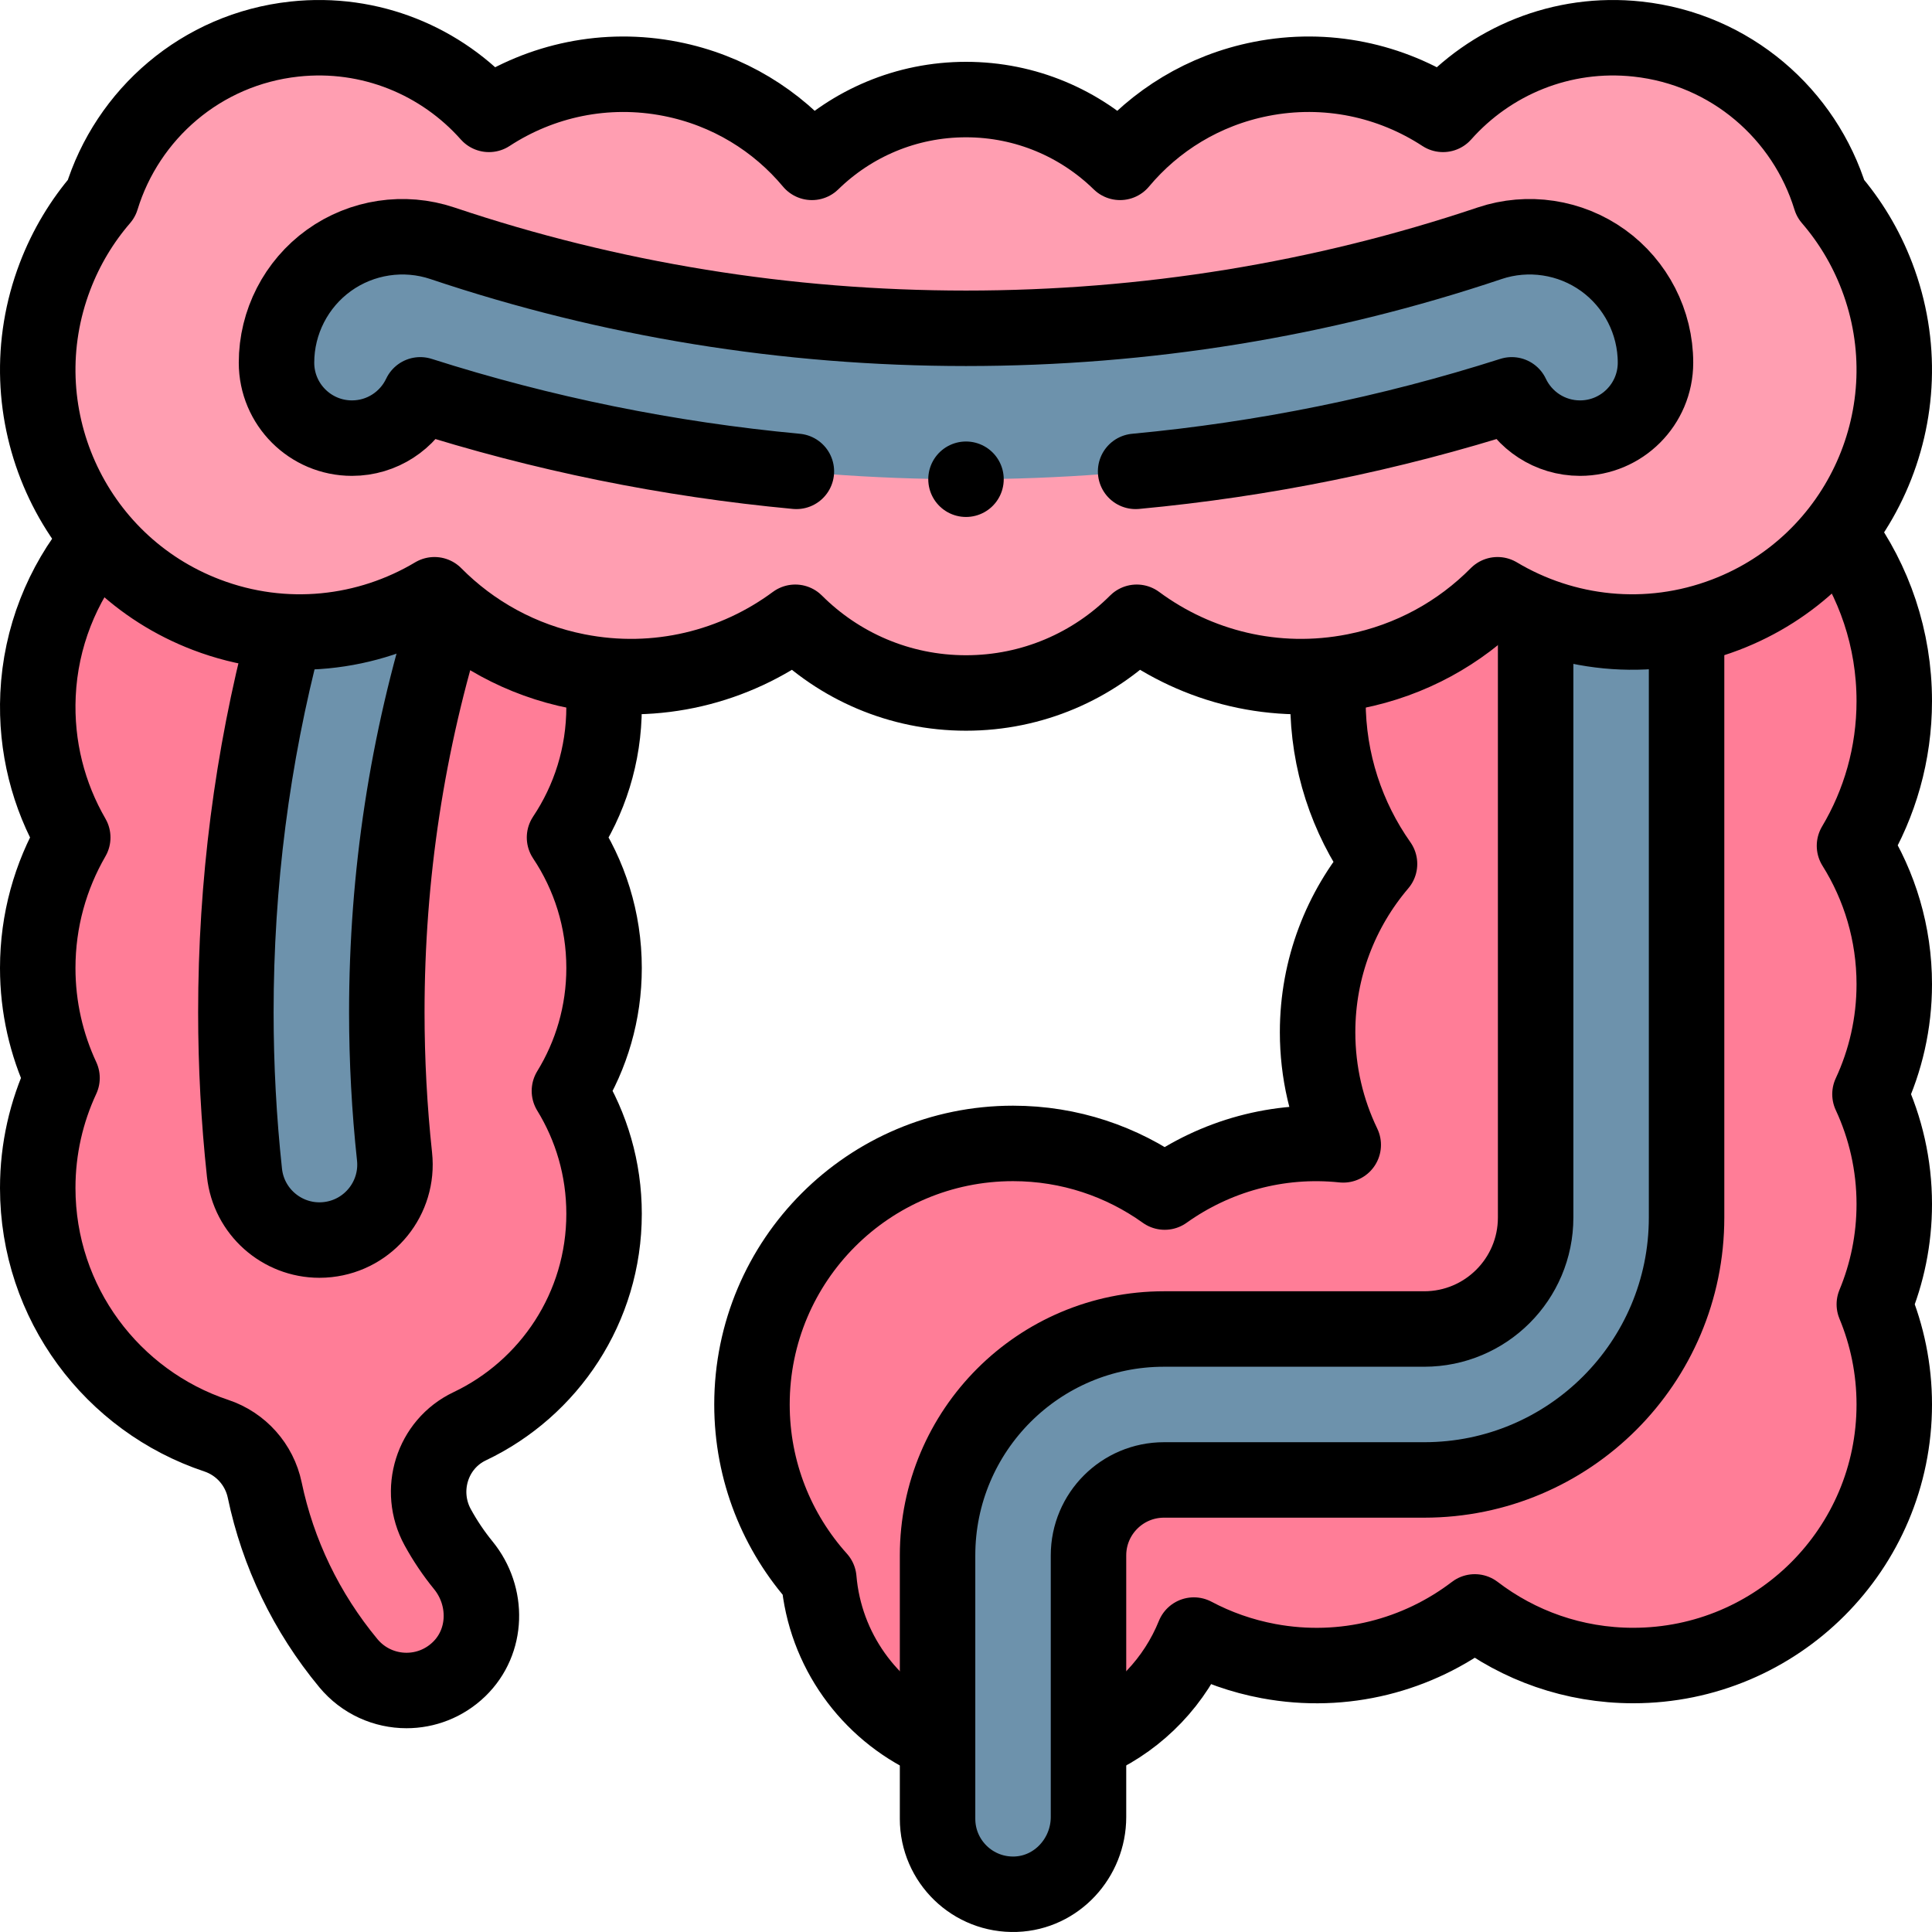<?xml version="1.0" encoding="UTF-8"?>
<svg xmlns="http://www.w3.org/2000/svg" xmlns:xlink="http://www.w3.org/1999/xlink" version="1.1" id="Capa_1" x="0px" y="0px" viewBox="0 0 512 512" style="enable-background:new 0 0 512 512;" xml:space="preserve" width="512" height="512">
<g>
	<path style="fill:#FF7D97;" d="M149.603,221.943c6.616-9.898,10.479-21.792,10.479-34.591c0-29.262-20.168-53.802-47.36-60.508&#10;&#9;&#9;c-10.98-6.1-23.786-9.311-37.401-8.569c-35.224,1.92-63.628,30.591-65.247,65.83c-0.635,13.824,2.81,26.791,9.204,37.838&#10;&#9;&#9;C13.388,232.121,10,243.929,10,256.534c0,10.414,2.316,20.283,6.437,29.141C12.316,294.534,10,304.403,10,314.817&#10;&#9;&#9;c0,30.562,19.819,56.49,47.304,65.645c6.546,2.181,11.439,7.666,12.851,14.419c3.493,16.704,11.015,32.416,22.166,45.877&#10;&#9;&#9;c3.955,4.774,9.662,7.241,15.413,7.241c4.975,0,9.982-1.846,13.916-5.644c7.596-7.334,7.806-19.345,1.135-27.529&#10;&#9;&#9;c-2.592-3.179-4.859-6.557-6.791-10.09c-5.314-9.716-1.523-22.007,8.48-26.759c21.053-10.002,35.61-31.45,35.61-56.309&#10;&#9;&#9;c0-11.938-3.361-23.089-9.182-32.567c5.82-9.478,9.182-20.629,9.182-32.567C160.083,243.735,156.219,231.841,149.603,221.943z"/>
	<path style="fill:#FF7D97;" d="M491.459,224.139C498.147,212.914,502,199.804,502,185.789c0-41.444-33.597-75.041-75.041-75.041&#10;&#9;&#9;c-41.444,0-75.041,33.597-75.041,75.041c0,16.071,5.069,30.95,13.672,43.16c-10.228,12.015-16.414,27.577-16.414,44.593&#10;&#9;&#9;c0,10.699,2.441,20.828,6.796,29.861c-17.291-1.81-33.972,2.981-47.315,12.504c-11.331-8.105-25.199-12.89-40.193-12.89&#10;&#9;&#9;c-38.208,0-69.183,30.974-69.183,69.183c0,17.77,6.706,33.969,17.717,46.221c2.249,26.46,24.424,47.238,51.466,47.238&#10;&#9;&#9;c21.702,0,40.266-13.386,47.919-32.347c6.052,3.212,12.686,5.575,19.778,6.898c20.034,3.735,39.657-1.573,54.673-13.036&#10;&#9;&#9;c11.644,8.906,26.191,14.208,41.983,14.208c38.208,0,69.183-30.974,69.183-69.183c0-9.405-1.885-18.368-5.284-26.543&#10;&#9;&#9;c3.4-8.175,5.284-17.138,5.284-26.543c0-10.414-2.315-20.283-6.437-29.141c4.122-8.859,6.437-18.727,6.437-29.141&#10;&#9;&#9;C502,247.348,498.13,234.776,491.459,224.139z"/>
	<rect x="246.729" y="445.255" style="fill:#FF9EB1;" width="43.471" height="25.872"/>
	<g>
		<path style="fill:#6D92AC;" d="M122.304,151.463c-13.139,37.427-19.794,76.667-19.794,116.792c0,12.762,0.688,25.625,2.046,38.23&#10;&#9;&#9;&#9;c1.183,10.982-6.76,20.844-17.743,22.027c-0.727,0.079-1.452,0.117-2.167,0.117c-10.085,0-18.756-7.604-19.86-17.859&#10;&#9;&#9;&#9;c-1.511-14.022-2.277-28.327-2.277-42.515c0-37.089,5.114-73.512,15.233-108.676L122.304,151.463z"/>
	</g>
	<g>
		<path style="fill:#6D92AC;" d="M446.959,151.529v171.133c0,38.404-31.133,69.537-69.537,69.537h-68.958c-11.046,0-20,8.954-20,20&#10;&#9;&#9;&#9;v69.321c0,10.845-8.433,20.081-19.271,20.466c-11.378,0.404-20.729-8.699-20.729-19.987v-69.8c0-33.137,26.863-60,60-60h68.958&#10;&#9;&#9;&#9;c16.313,0,29.537-13.224,29.537-29.537V153.218L446.959,151.529z"/>
	</g>
	<path style="fill:#FF9EB1;" d="M497.413,73.239c-2.963-7.762-7.171-14.681-12.304-20.627&#10;&#9;&#9;c-6.848-22.332-26.424-39.579-51.118-42.256c-20.163-2.186-39.067,5.856-51.577,19.952c-13.737-8.978-30.849-12.817-48.222-9.395&#10;&#9;&#9;c-15.216,2.997-28.134,11.074-37.362,22.113C286.294,32.735,271.892,26.384,256,26.384s-30.294,6.351-40.831,16.643&#10;&#9;&#9;c-9.228-11.039-22.146-19.116-37.362-22.113c-17.373-3.422-34.485,0.417-48.222,9.395C117.076,16.212,98.172,8.17,78.009,10.356&#10;&#9;&#9;c-24.694,2.677-44.27,19.924-51.118,42.256c-5.133,5.945-9.341,12.865-12.304,20.627c-13.683,35.843,4.282,75.991,40.125,89.674&#10;&#9;&#9;c20.682,7.895,42.788,5.236,60.426-5.298c9.958,10.064,22.931,17.357,37.869,20.299c21.049,4.146,41.766-1.175,57.75-13.006&#10;&#9;&#9;c11.58,11.577,27.575,18.737,45.243,18.737s33.663-7.16,45.243-18.737c15.985,11.831,36.701,17.152,57.75,13.006&#10;&#9;&#9;c14.938-2.942,27.911-10.235,37.869-20.299c17.637,10.534,39.743,13.193,60.426,5.298&#10;&#9;&#9;C493.131,149.23,511.096,109.082,497.413,73.239z"/>
	<g>
		<path style="fill:#6D92AC;" d="M256,127.002c-49.483,0-98.102-7.521-144.626-22.363c-3.201,6.78-10.101,11.472-18.096,11.472&#10;&#9;&#9;&#9;c-11.045,0-20-8.954-20-20c0-10.718,5.196-20.852,13.899-27.108c8.685-6.245,19.92-7.939,30.056-4.534&#10;&#9;&#9;&#9;C161.723,79.42,208.411,87.002,256,87.002s94.277-7.582,138.767-22.534c10.132-3.406,21.37-1.712,30.056,4.534&#10;&#9;&#9;&#9;c8.704,6.257,13.899,16.391,13.899,27.108c0,11.046-8.955,20-20,20c-7.995,0-14.895-4.692-18.096-11.472&#10;&#9;&#9;&#9;C354.102,119.48,305.483,127.002,256,127.002z"/>
	</g>
	<path style="fill:none;stroke:#000000;stroke-width:20;stroke-linecap:round;stroke-linejoin:round;stroke-miterlimit:10;" d="&#10;&#9;&#9;M290.199,460.865c11.853-5.51,21.27-15.379,26.184-27.553c6.052,3.212,12.686,5.575,19.778,6.898&#10;&#9;&#9;c20.034,3.735,39.657-1.573,54.673-13.036c11.644,8.906,26.191,14.208,41.983,14.208c38.208,0,69.183-30.974,69.183-69.183&#10;&#9;&#9;c0-9.405-1.885-18.368-5.284-26.543c3.4-8.175,5.284-17.138,5.284-26.543c0-10.414-2.315-20.283-6.437-29.141&#10;&#9;&#9;c4.122-8.859,6.437-18.727,6.437-29.141c0-13.482-3.87-26.054-10.541-36.692C498.147,212.914,502,199.804,502,185.789&#10;&#9;&#9;c0-16.548-5.357-31.846-14.43-44.252"/>
	<path style="fill:none;stroke:#000000;stroke-width:20;stroke-linecap:round;stroke-linejoin:round;stroke-miterlimit:10;" d="&#10;&#9;&#9;M352.146,179.892c-0.151,1.946-0.228,3.913-0.228,5.898c0,16.071,5.069,30.95,13.672,43.16&#10;&#9;&#9;c-10.228,12.015-16.414,27.577-16.414,44.593c0,10.699,2.441,20.828,6.796,29.861c-17.291-1.81-33.972,2.981-47.315,12.504&#10;&#9;&#9;c-11.331-8.105-25.199-12.89-40.193-12.89c-38.208,0-69.182,30.974-69.182,69.183c0,17.77,6.706,33.969,17.717,46.221&#10;&#9;&#9;c1.603,18.86,13.334,34.826,29.731,42.446"/>
	<path style="fill:none;stroke:#000000;stroke-width:20;stroke-linecap:round;stroke-linejoin:round;stroke-miterlimit:10;" d="&#10;&#9;&#9;M25.615,143.671c-9.12,11.156-14.839,25.179-15.54,40.434c-0.635,13.824,2.81,26.791,9.204,37.838&#10;&#9;&#9;C13.388,232.121,10,243.929,10,256.534c0,10.414,2.316,20.283,6.437,29.141C12.316,294.534,10,304.403,10,314.817&#10;&#9;&#9;c0,30.562,19.819,56.49,47.304,65.645c6.546,2.181,11.439,7.666,12.851,14.419c3.493,16.704,11.015,32.416,22.166,45.877&#10;&#9;&#9;c3.955,4.774,9.662,7.241,15.413,7.241c4.975,0,9.982-1.846,13.916-5.644c7.596-7.334,7.806-19.345,1.135-27.529&#10;&#9;&#9;c-2.592-3.179-4.859-6.557-6.791-10.09c-5.314-9.716-1.523-22.007,8.48-26.759c21.053-10.002,35.61-31.45,35.61-56.309&#10;&#9;&#9;c0-11.938-3.361-23.089-9.182-32.567c5.82-9.478,9.182-20.629,9.182-32.567c0-12.799-3.863-24.694-10.479-34.591&#10;&#9;&#9;c6.616-9.898,10.479-21.792,10.479-34.591c0-2.725-0.175-5.41-0.514-8.043"/>
	<g>
		<path style="fill:none;stroke:#000000;stroke-width:20;stroke-linecap:round;stroke-linejoin:round;stroke-miterlimit:10;" d="&#10;&#9;&#9;&#9;M118.65,162.448c-10.718,34.093-16.14,69.589-16.14,105.807c0,12.762,0.688,25.625,2.046,38.23&#10;&#9;&#9;&#9;c1.183,10.982-6.76,20.844-17.743,22.027c-0.727,0.079-1.452,0.117-2.167,0.117c-10.085,0-18.756-7.604-19.86-17.859&#10;&#9;&#9;&#9;c-1.511-14.022-2.277-28.327-2.277-42.515c0-34.022,4.303-67.483,12.825-99.926"/>
	</g>
	<g>
		<path style="fill:none;stroke:#000000;stroke-width:20;stroke-linecap:round;stroke-linejoin:round;stroke-miterlimit:10;" d="&#10;&#9;&#9;&#9;M446.959,167.5v155.163c0,38.404-31.133,69.537-69.537,69.537h-68.958c-11.046,0-20,8.954-20,20v69.321&#10;&#9;&#9;&#9;c0,10.845-8.433,20.081-19.271,20.466c-11.378,0.404-20.729-8.699-20.729-19.987v-69.8c0-33.137,26.863-60,60-60h68.958&#10;&#9;&#9;&#9;c16.313,0,29.537-13.224,29.537-29.537V164.037"/>
	</g>
	<g>
		<path style="fill:none;stroke:#000000;stroke-width:20;stroke-linecap:round;stroke-linejoin:round;stroke-miterlimit:10;" d="&#10;&#9;&#9;&#9;M211.048,124.913c-33.962-3.174-67.325-9.954-99.675-20.275c-3.201,6.78-10.101,11.472-18.096,11.472c-11.045,0-20-8.954-20-20&#10;&#9;&#9;&#9;c0-10.718,5.196-20.852,13.899-27.108c8.685-6.245,19.92-7.939,30.056-4.534C161.723,79.42,208.411,87.002,256,87.002&#10;&#9;&#9;&#9;s94.277-7.582,138.767-22.534c10.132-3.406,21.37-1.712,30.056,4.534c8.704,6.257,13.899,16.391,13.899,27.108&#10;&#9;&#9;&#9;c0,11.046-8.955,20-20,20c-7.995,0-14.895-4.692-18.096-11.472c-32.35,10.32-65.714,17.101-99.676,20.275"/>
	</g>
	<path style="fill:none;stroke:#000000;stroke-width:20;stroke-linecap:round;stroke-linejoin:round;stroke-miterlimit:10;" d="&#10;&#9;&#9;M497.413,73.239c-2.963-7.762-7.171-14.682-12.304-20.627c-6.848-22.332-26.424-39.579-51.118-42.256&#10;&#9;&#9;c-20.163-2.186-39.067,5.856-51.577,19.952c-13.737-8.978-30.849-12.817-48.222-9.395c-15.216,2.997-28.134,11.074-37.362,22.113&#10;&#9;&#9;C286.294,32.735,271.892,26.384,256,26.384s-30.294,6.351-40.831,16.643c-9.228-11.039-22.146-19.116-37.362-22.113&#10;&#9;&#9;c-17.373-3.422-34.485,0.417-48.222,9.395C117.076,16.212,98.172,8.17,78.009,10.356C53.315,13.033,33.738,30.28,26.891,52.612&#10;&#9;&#9;c-5.133,5.945-9.341,12.865-12.304,20.627c-13.683,35.843,4.282,75.991,40.125,89.674c20.682,7.895,42.788,5.236,60.426-5.298&#10;&#9;&#9;c9.958,10.064,22.931,17.357,37.869,20.299c21.049,4.146,41.766-1.175,57.751-13.006c11.58,11.577,27.575,18.737,45.243,18.737&#10;&#9;&#9;s33.663-7.16,45.243-18.737c15.985,11.831,36.701,17.152,57.75,13.006c14.938-2.942,27.911-10.235,37.869-20.299&#10;&#9;&#9;c17.637,10.534,39.743,13.193,60.426,5.298C493.131,149.23,511.096,109.082,497.413,73.239z"/>
	
		<line style="fill:none;stroke:#000000;stroke-width:20;stroke-linecap:round;stroke-linejoin:round;stroke-miterlimit:10;" x1="256" y1="127.002" x2="256" y2="127.002"/>
</g>















</svg>
